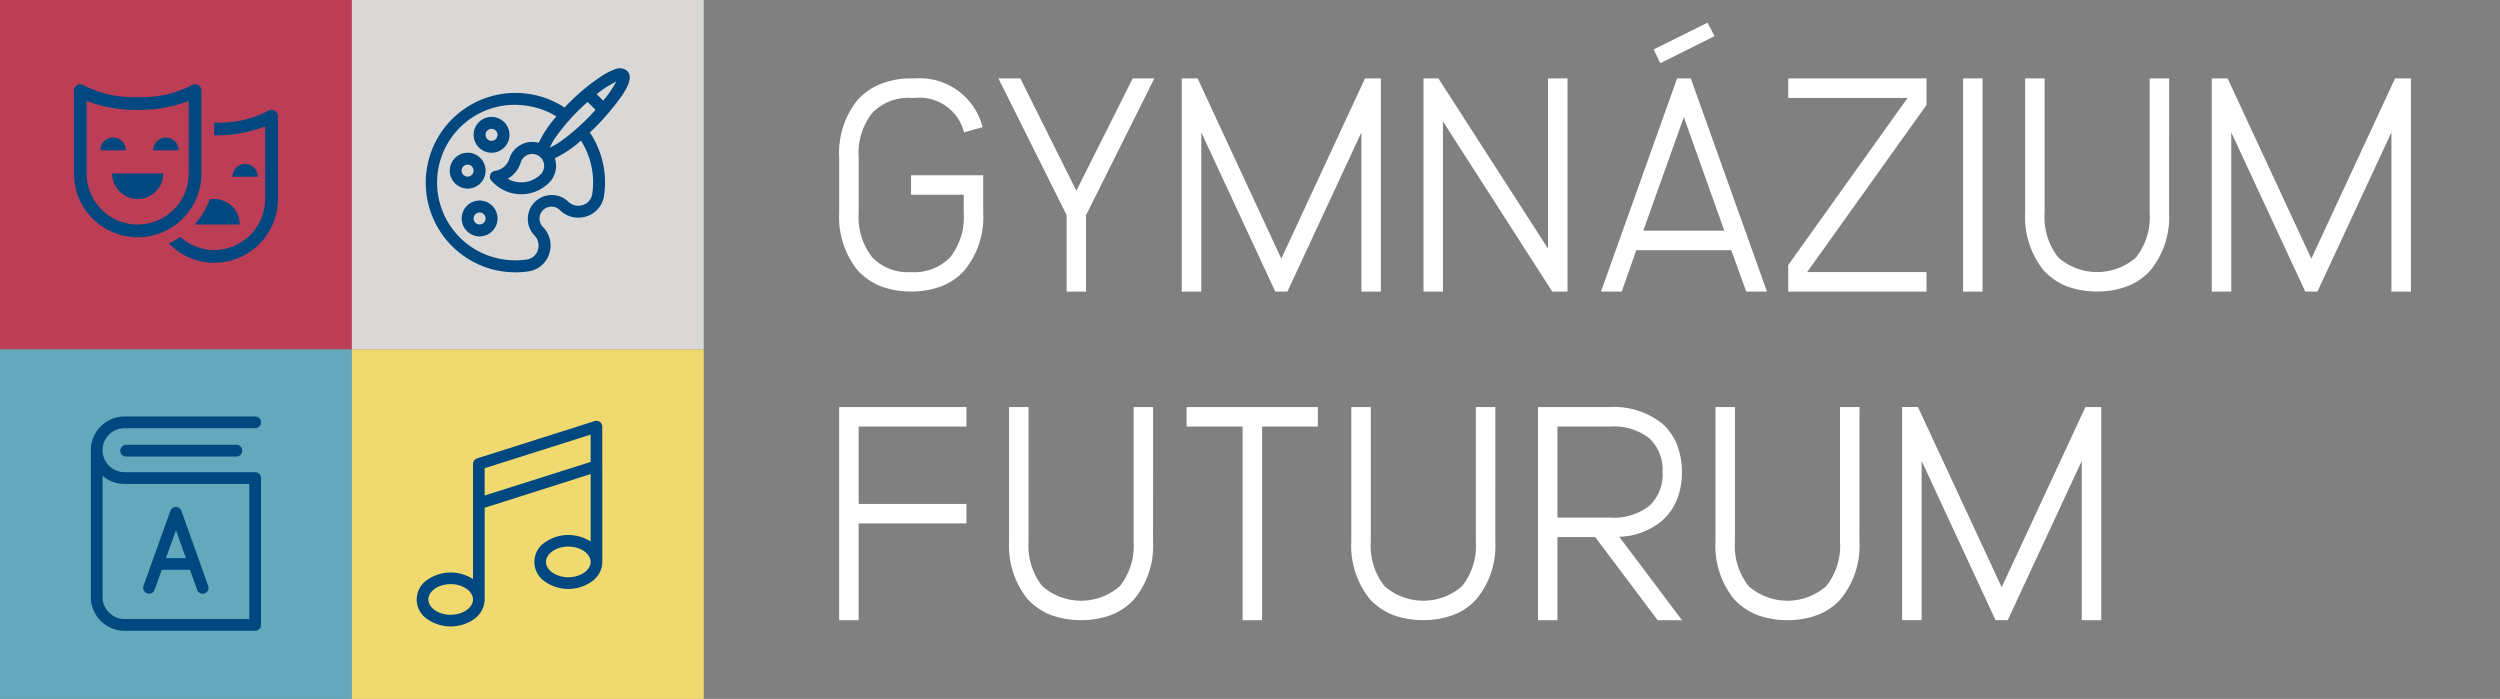 <svg xmlns="http://www.w3.org/2000/svg" xmlns:xlink="http://www.w3.org/1999/xlink" width="186" height="52" viewBox="0 0 186 52"><rect x="0" y="0" width="186" height="52" fill="#808080" stroke="none"/><defs><clipPath id="clip-path"><rect id="Rectangle_1821" data-name="Rectangle 1821" width="179.371" height="52.357" fill="none"></rect></clipPath><clipPath id="clip-Gymnazium_Futurum_Logo_Modre_Bile"><rect width="186" height="52"></rect></clipPath></defs><g id="Gymnazium_Futurum_Logo_Modre_Bile" data-name="Gymnazium_Futurum_Logo_Modre/Bile" clip-path="url(#clip-Gymnazium_Futurum_Logo_Modre_Bile)"><g id="Group_3470" data-name="Group 3470" transform="translate(0 -0.178)"><rect id="Rectangle_1817" data-name="Rectangle 1817" width="26.178" height="26.178" fill="#bc3d56"></rect><rect id="Rectangle_1818" data-name="Rectangle 1818" width="26.179" height="26.178" transform="translate(26.178)" fill="#d9d8d7"></rect><rect id="Rectangle_1819" data-name="Rectangle 1819" width="26.178" height="26.178" transform="translate(0 26.178)" fill="#63a9bb"></rect><rect id="Rectangle_1820" data-name="Rectangle 1820" width="26.179" height="26.178" transform="translate(26.178 26.178)" fill="#f0d96f"></rect><g id="Group_3469" data-name="Group 3469"><g id="Group_3468" data-name="Group 3468" clip-path="url(#clip-path)"><path id="Path_7727" data-name="Path 7727" d="M21.95,29.29a.948.948,0,0,0-.948.948h1.9a.948.948,0,0,0-.948-.948" transform="translate(-13.536 -18.878)" fill="#00487f"></path><path id="Path_7728" data-name="Path 7728" d="M33,29.29a.948.948,0,0,0-.948.948h1.9A.948.948,0,0,0,33,29.29" transform="translate(-20.659 -18.878)" fill="#00487f"></path><path id="Path_7729" data-name="Path 7729" d="M49.576,34.816a.948.948,0,0,0-.948.948h1.9a.948.948,0,0,0-.948-.948" transform="translate(-31.341 -22.439)" fill="#00487f"></path><path id="Path_7730" data-name="Path 7730" d="M25.378,38.717a1.9,1.9,0,0,0,1.9-1.9H23.481a1.9,1.9,0,0,0,1.9,1.9" transform="translate(-15.134 -23.731)" fill="#00487f"></path><path id="Path_7731" data-name="Path 7731" d="M41.831,42.191a5.694,5.694,0,0,1-1.116,1.862h3.358a1.881,1.881,0,0,0-2.241-1.862" transform="translate(-26.241 -27.17)" fill="#00487f"></path><path id="Path_7732" data-name="Path 7732" d="M43.189,23.541a.477.477,0,0,0-.486.02,7.791,7.791,0,0,1-4.011.868v.951h0a10.09,10.09,0,0,0,3.794-.662v5.4A3.8,3.8,0,0,1,38.7,33.915a3.741,3.741,0,0,1-2.515-.97,5.7,5.7,0,0,1-.865.476,4.682,4.682,0,0,0,3.38,1.443,4.748,4.748,0,0,0,4.742-4.742V23.957a.474.474,0,0,0-.249-.416" transform="translate(-22.762 -15.136)" fill="#00487f"></path><path id="Path_7733" data-name="Path 7733" d="M24.962,24.785V18.62a.475.475,0,0,0-.736-.4,7.876,7.876,0,0,1-4.007.87,7.891,7.891,0,0,1-4.006-.87.474.474,0,0,0-.736.4v6.164a4.742,4.742,0,1,0,9.484,0M20.22,28.578a3.8,3.8,0,0,1-3.794-3.794v-5.4a10.09,10.09,0,0,0,3.794.662,10.1,10.1,0,0,0,3.794-.662v5.4a3.8,3.8,0,0,1-3.794,3.794" transform="translate(-9.976 -11.695)" fill="#00487f"></path><path id="Path_7734" data-name="Path 7734" d="M100.461,24.969a1.333,1.333,0,1,0,1.333,1.333,1.335,1.335,0,0,0-1.333-1.333m0,1.778a.445.445,0,1,1,.444-.444.445.445,0,0,1-.444.444" transform="translate(-63.889 -16.093)" fill="#00487f"></path><path id="Path_7735" data-name="Path 7735" d="M95.46,32.471A1.333,1.333,0,1,0,96.794,33.8a1.335,1.335,0,0,0-1.333-1.333m0,1.778A.445.445,0,1,1,95.9,33.8a.445.445,0,0,1-.444.444" transform="translate(-60.666 -20.928)" fill="#00487f"></path><path id="Path_7736" data-name="Path 7736" d="M97.96,42.474a1.333,1.333,0,1,0,1.333,1.333,1.335,1.335,0,0,0-1.333-1.333m0,1.778a.445.445,0,1,1,.444-.444.445.445,0,0,1-.444.444" transform="translate(-62.277 -27.375)" fill="#00487f"></path><path id="Path_7737" data-name="Path 7737" d="M103.662,16.917c.446-.654.9-1.463.443-1.919a.876.876,0,0,0-.962-.1,4.835,4.835,0,0,0-.978.508,15.561,15.561,0,0,0-2.718,2.316,6.676,6.676,0,1,0-5.123,12.1,6.911,6.911,0,0,0,1.468.159,6.66,6.66,0,0,0,.993-.074A1.894,1.894,0,0,0,98.3,28.612,1.959,1.959,0,0,0,97.83,26.6a.889.889,0,0,1,1.257-1.257,1.956,1.956,0,0,0,2,.473,1.894,1.894,0,0,0,1.293-1.519,6.686,6.686,0,0,0-1.051-4.718,18.033,18.033,0,0,0,2.328-2.665m-.361-1.129a8.314,8.314,0,0,1-.974,1.425l-.485-.485a7.77,7.77,0,0,1,1.459-.94m-1.795,8.38a1,1,0,0,1-.691.807,1.074,1.074,0,0,1-1.1-.257A1.778,1.778,0,0,0,97.2,27.232a1.077,1.077,0,0,1,.257,1.1,1,1,0,0,1-.807.693,5.906,5.906,0,0,1-2.14-.075,5.782,5.782,0,0,1,2.4-11.312,5.677,5.677,0,0,1,1.931.749,8.021,8.021,0,0,0-1.317,1.962,1.778,1.778,0,0,0-2.193,1.2,1.313,1.313,0,0,1-1.069.885.444.444,0,0,0-.243.753l.126.126a2.933,2.933,0,0,0,4.149,0,1.78,1.78,0,0,0,.429-1.82,8.254,8.254,0,0,0,1.941-1.314,5.807,5.807,0,0,1,.84,3.984M97.668,22.69a2.047,2.047,0,0,1-2.451.336,2.13,2.13,0,0,0,.97-1.218.889.889,0,1,1,1.481.883m1.5-2.462a4.335,4.335,0,0,1-.815.466,4.326,4.326,0,0,1,.465-.815,15.505,15.505,0,0,1,2.343-2.578l.589.589a15.885,15.885,0,0,1-2.583,2.339" transform="translate(-57.442 -9.543)" fill="#00487f"></path><path id="Path_7738" data-name="Path 7738" d="M31.234,91.809H21.523a1.635,1.635,0,1,1,0-3.271h9.714a.437.437,0,0,0,0-.874H21.523a2.513,2.513,0,0,0-2.509,2.509V101.1a2.513,2.513,0,0,0,2.509,2.509h9.714a.436.436,0,0,0,.437-.437V92.245a.441.441,0,0,0-.44-.437M30.8,102.734H21.523a1.638,1.638,0,0,1-1.636-1.636V92.078a2.5,2.5,0,0,0,1.636.608H30.8Z" transform="translate(-12.255 -56.501)" fill="#00487f"></path><path id="Path_7739" data-name="Path 7739" d="M25.668,93.6a.437.437,0,1,0,0,.873h8.2a.437.437,0,0,0,0-.873Z" transform="translate(-16.262 -60.329)" fill="#00487f"></path><path id="Path_7740" data-name="Path 7740" d="M30.251,113.017a.472.472,0,0,0,.148.026.434.434,0,0,0,.411-.289l.532-1.488H33.39l.053,0,.532,1.491a.438.438,0,0,0,.411.289.47.47,0,0,0,.148-.026.436.436,0,0,0,.263-.558l-1.99-5.58-.017-.039-.01-.02-.01-.02-.013-.023-.01-.013-.016-.02-.013-.013-.016-.017-.016-.016-.013-.013-.02-.016-.013-.01-.02-.013-.02-.01-.02-.01-.039-.016h0l-.039-.01-.016,0-.026-.007-.02,0-.023,0h-.043l-.023,0-.02,0-.026.007-.016,0-.036.01h0l-.039.016-.02.01-.02.01-.023.013-.013.01-.02.016-.013.013-.016.016-.016.017-.013.013-.016.02-.01.013-.013.02-.01.02-.01.02-.017.039-2,5.58a.452.452,0,0,0,.272.561m2.145-4.693.739,2.069H31.653Z" transform="translate(-19.308 -68.695)" fill="#00487f"></path><path id="Path_7741" data-name="Path 7741" d="M101.018,91.936V89a.433.433,0,0,0-.564-.413L91.7,91.365a.434.434,0,0,0-.3.413v8.565a3.048,3.048,0,0,0-3.4.058,1.748,1.748,0,0,0,0,2.918,3.038,3.038,0,0,0,3.483,0,1.821,1.821,0,0,0,.786-1.459V95.037l7.885-2.508v5.022a3.048,3.048,0,0,0-3.4.058,1.748,1.748,0,0,0,0,2.918,3.038,3.038,0,0,0,3.482,0,1.82,1.82,0,0,0,.786-1.459V91.936ZM89.74,103c-.9,0-1.661-.523-1.661-1.141s.76-1.142,1.661-1.142,1.661.523,1.661,1.142S90.641,103,89.74,103m2.527-8.876V92.093l7.885-2.5v2.033Zm6.227,6.083c-.9,0-1.661-.523-1.661-1.141s.76-1.142,1.661-1.142,1.661.523,1.661,1.142-.763,1.141-1.661,1.141" transform="translate(-56.21 -57.081)" fill="#00487f"></path><path id="Path_7742" data-name="Path 7742" d="M292.569,25.26V9.4h-1.178l-6.23,13.411L278.931,9.4h-1.177V25.26h1.45V13.411l5.505,11.848h.906l5.505-11.848V25.26ZM274.583,9.4h-1.45v9.991a4.841,4.841,0,0,1-1.019,3.33,4.38,4.38,0,0,1-5.777,0,4.838,4.838,0,0,1-1.019-3.33V9.4h-1.45v9.991a6.336,6.336,0,0,0,1.382,4.3,4.777,4.777,0,0,0,1.722,1.178,6.475,6.475,0,0,0,2.243.385,6.3,6.3,0,0,0,2.242-.385,4.409,4.409,0,0,0,1.721-1.178,6.229,6.229,0,0,0,1.4-4.3ZM260.7,9.4h-1.45V25.26h1.45Zm-4.168,1.971V9.4H246.243v1.45h8.881l-8.881,12.437V25.26h10.285V23.81h-8.88ZM235.46,20.729l3.014-8.45,3.013,8.45Zm9.2,4.531L238.994,9.4h-1.02L232.311,25.26h1.54l1.088-3.081h7.068l1.11,3.081Zm-3.9-19.007-.521-1-4.01,1.993.5,1.02ZM229.82,25.26V9.4h-1.45V22.065L220.215,9.4h-1.11V25.26h1.45V12.6l8.133,12.664Zm-13.887,0V9.4h-1.178l-6.229,13.411L202.3,9.4h-1.178V25.26h1.45V13.411l5.505,11.848h.905l5.505-11.848V25.26ZM194,19.573,199.08,9.4h-1.608l-4.192,8.359L189.112,9.4h-1.631l5.074,10.172V25.26H194ZM180.98,9.4a5.985,5.985,0,0,0-2.243.408,4.5,4.5,0,0,0-1.722,1.178,6.274,6.274,0,0,0-1.382,4.282v4.123a6.336,6.336,0,0,0,1.382,4.3,4.782,4.782,0,0,0,1.722,1.178,6.48,6.48,0,0,0,2.243.385,6.3,6.3,0,0,0,2.243-.385,4.415,4.415,0,0,0,1.721-1.178,6.233,6.233,0,0,0,1.405-4.3V16.606H180.98v1.45H184.9v1.337a4.838,4.838,0,0,1-1.02,3.33,3.725,3.725,0,0,1-2.9,1.087,3.674,3.674,0,0,1-2.877-1.087,4.84,4.84,0,0,1-1.019-3.33V15.269a4.777,4.777,0,0,1,1.019-3.307,3.686,3.686,0,0,1,2.877-1.11h.272a3.415,3.415,0,0,1,3.67,2.559l1.382-.385A4.833,4.833,0,0,0,181.251,9.4Z" transform="translate(-113.198 -3.388)" fill="#fff"></path><path id="Path_7743" data-name="Path 7743" d="M269.531,101.551V85.693h-1.178L262.123,99.1l-6.23-13.411h-1.177v15.858h1.45V89.7l5.5,11.848h.906L268.081,89.7v11.848ZM251.544,85.693h-1.45v9.991a4.842,4.842,0,0,1-1.02,3.33,4.38,4.38,0,0,1-5.777,0,4.841,4.841,0,0,1-1.019-3.33V85.693h-1.45v9.991a6.336,6.336,0,0,0,1.382,4.3,4.768,4.768,0,0,0,1.722,1.178,6.478,6.478,0,0,0,2.243.385,6.294,6.294,0,0,0,2.242-.385,4.405,4.405,0,0,0,1.722-1.178,6.23,6.23,0,0,0,1.4-4.3Zm-22.472,1.45h3.9a4.278,4.278,0,0,1,2.945.883,3.208,3.208,0,0,1,.974,2.514,3.157,3.157,0,0,1-.974,2.492,4.276,4.276,0,0,1-2.945.884h-3.9Zm-1.45-1.45v15.858h1.45V95.366h2.809l4.644,6.184h1.812l-4.667-6.207a5.151,5.151,0,0,0,3.217-1.223,4.231,4.231,0,0,0,1.087-1.563,5.61,5.61,0,0,0,.363-2.016,5.834,5.834,0,0,0-.363-2.039,4.23,4.23,0,0,0-1.087-1.563,5.768,5.768,0,0,0-3.919-1.246Zm-3.171,0H223v9.991a4.841,4.841,0,0,1-1.02,3.33,4.38,4.38,0,0,1-5.777,0,4.841,4.841,0,0,1-1.019-3.33V85.693h-1.45v9.991a6.336,6.336,0,0,0,1.381,4.3,4.771,4.771,0,0,0,1.722,1.178,6.478,6.478,0,0,0,2.243.385,6.291,6.291,0,0,0,2.242-.385,4.405,4.405,0,0,0,1.722-1.178,6.23,6.23,0,0,0,1.405-4.3Zm-13.207,1.45v-1.45H201.48v1.45h4.168v14.408h1.45V87.143Zm-12.255-1.45h-1.45v9.991a4.841,4.841,0,0,1-1.02,3.33,4.38,4.38,0,0,1-5.777,0,4.841,4.841,0,0,1-1.019-3.33V85.693h-1.45v9.991a6.336,6.336,0,0,0,1.382,4.3,4.768,4.768,0,0,0,1.722,1.178,6.478,6.478,0,0,0,2.243.385,6.294,6.294,0,0,0,2.242-.385,4.405,4.405,0,0,0,1.722-1.178,6.23,6.23,0,0,0,1.4-4.3ZM185.1,87.143v-1.45h-9.469v15.858h1.45v-7.2H185.1V92.9h-8.019V87.143Z" transform="translate(-113.198 -55.23)" fill="#fff"></path></g></g></g></g></svg>
